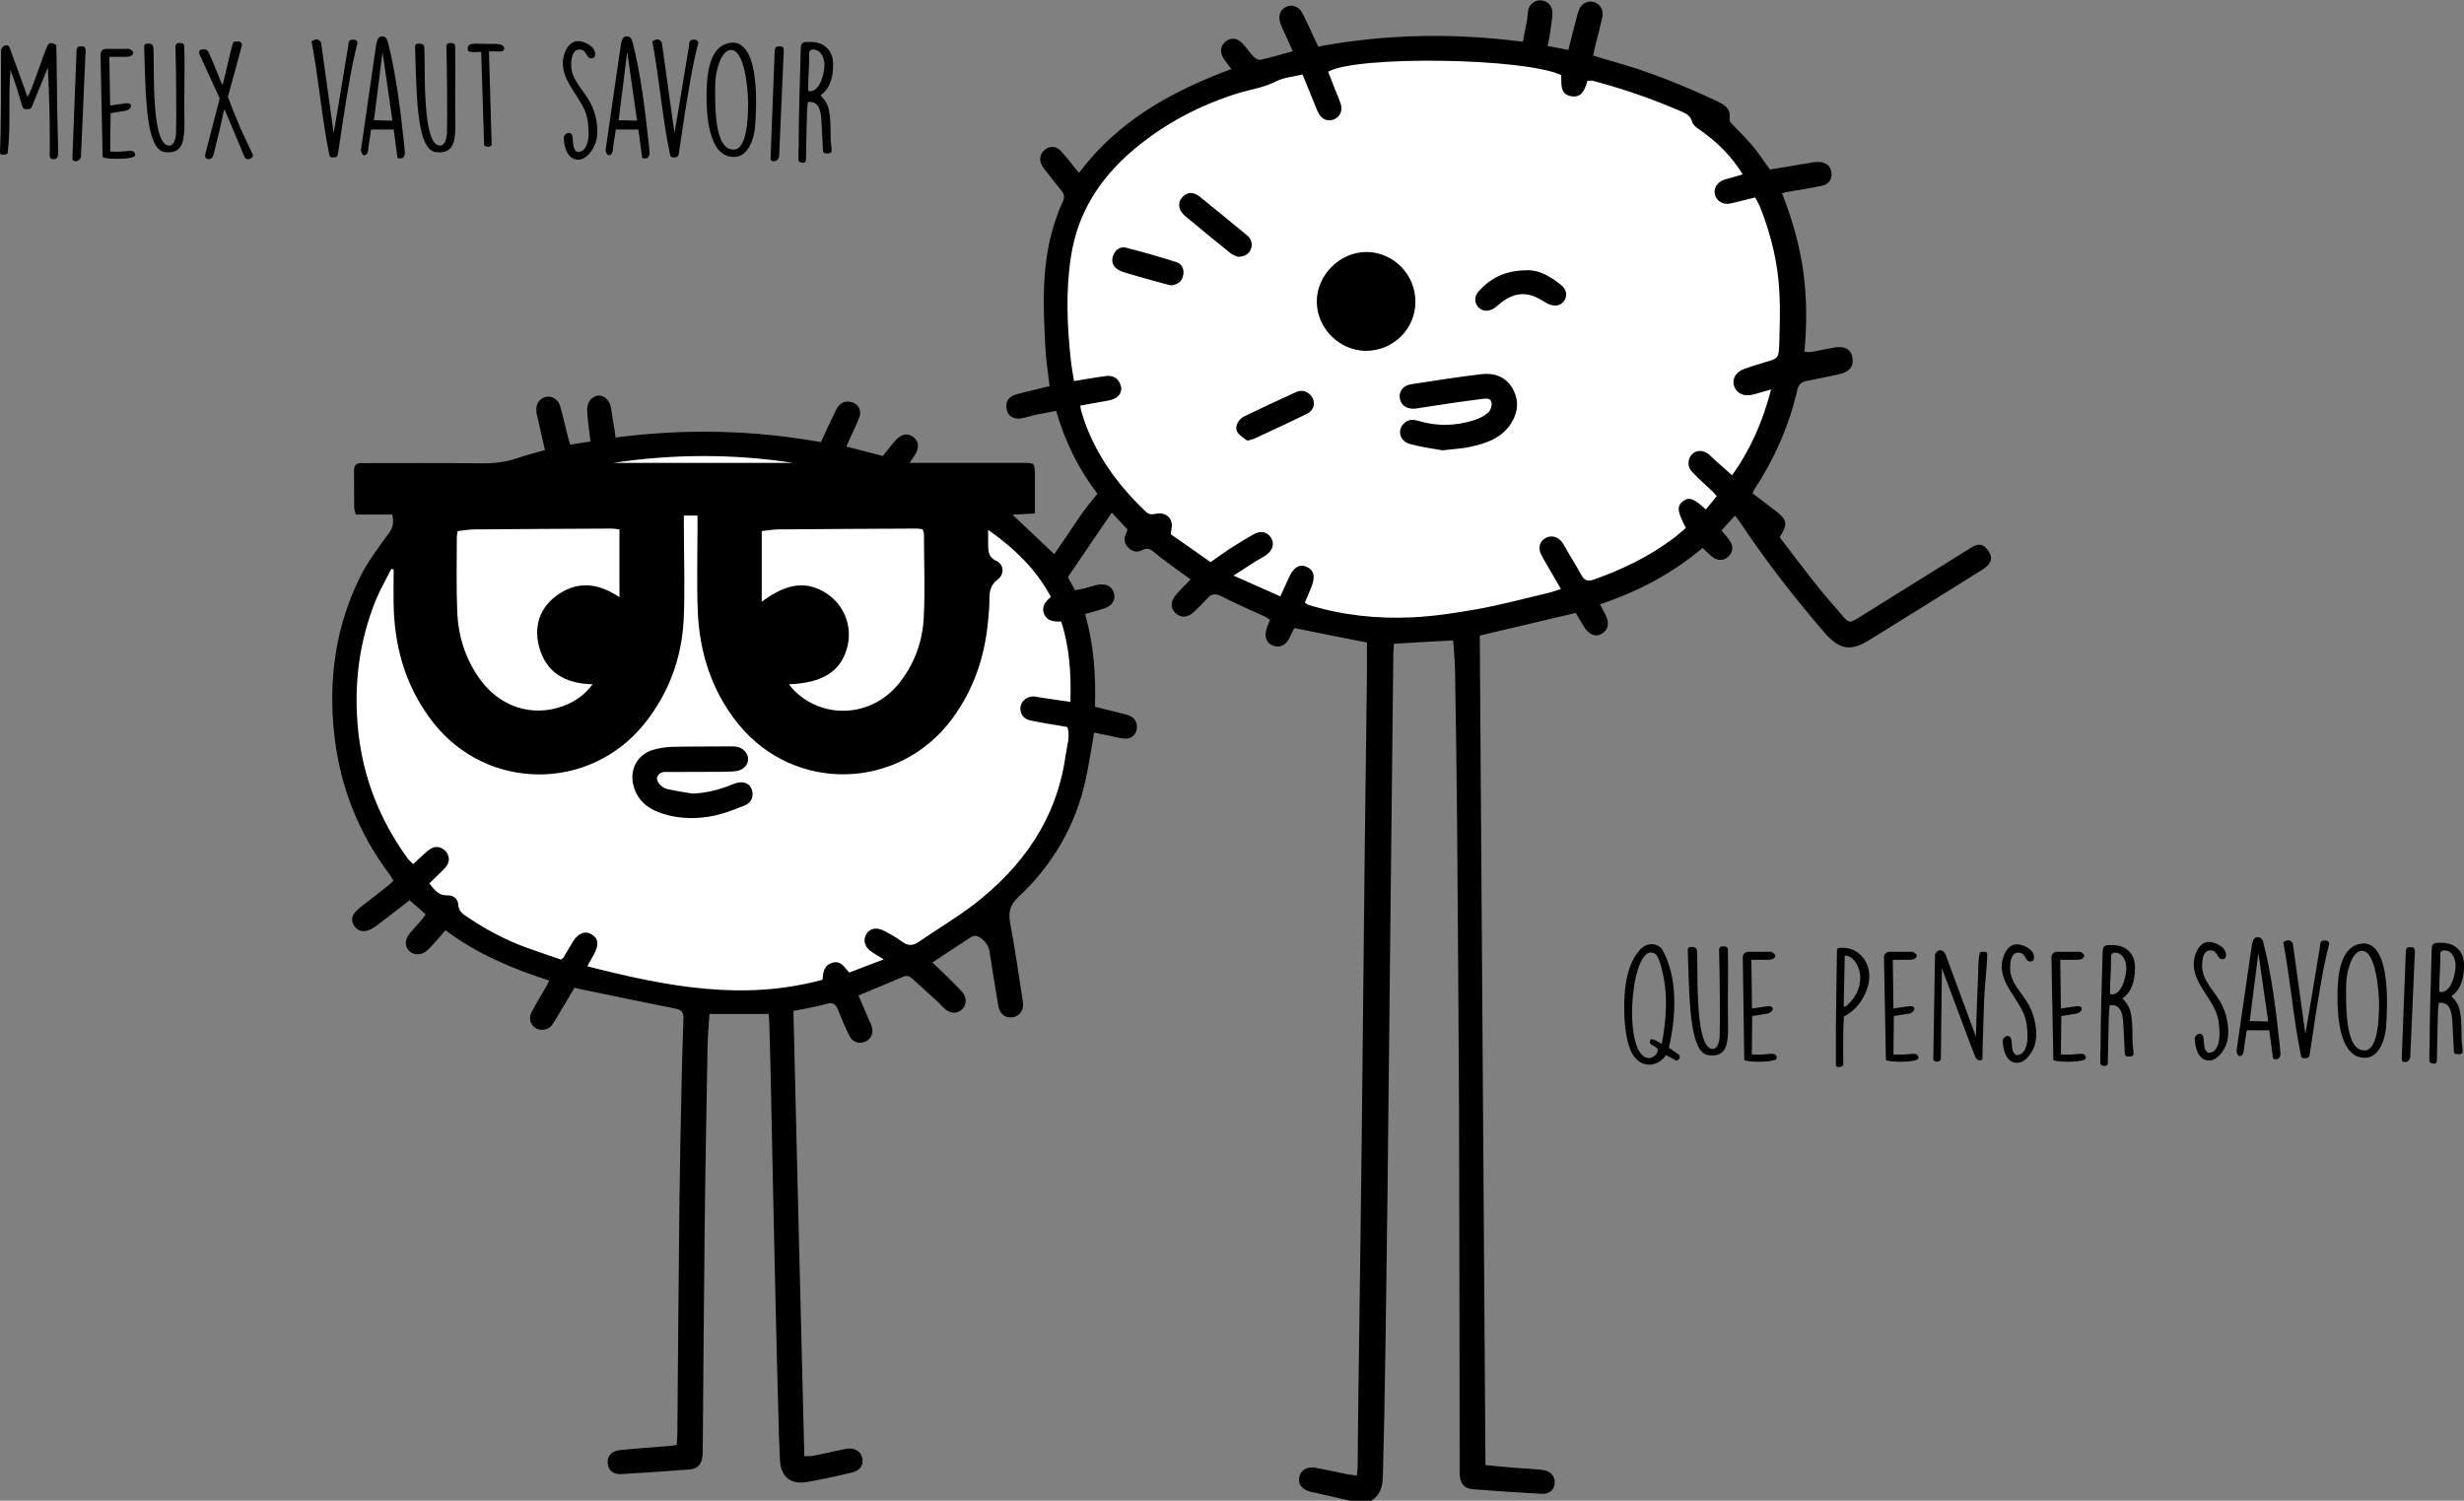 <svg xmlns="http://www.w3.org/2000/svg" viewBox="0 0 1174.2 715.2" style="enable-background:new 0 0 1174.2 715.2" xml:space="preserve">
  <rect x="0" y="0" width="1174.2" height="715.2" fill="#808080" stroke="none"/>
  <style>
    .st0{display:none}.st2{fill:#fff}.st2,.st3,.st5{display:inline}.st5{fill:#fff;stroke:#000;stroke-miterlimit:10}.st6{fill:#262523}.st8{fill:#fce800}.st10{fill:#fd7700}.st11{fill:#f80152}.st12{fill:#c100fd}.st14{fill:#4ad400}.st15{fill:#292500}.st17{fill:#291300}.st18{fill:#20201e}.st23{fill:#272623}.st24{fill:#070707}.st25{fill:#262221}.st26{fill:#0a0a0a}.st27{fill:#5dd501}.st29{fill:#49d000}.st32{fill:#282523}.st34{fill:#0e0f00}.st36{fill:#111000}
  </style>
  <g id="_Annuaire_CeGGID">
    <path d="M288.8 215.7c34.3-3 59.3-2.1 76.4-.8 14.2 1.1 24 1.9 37.3 5.1 11.8 2.9 23.6 7.9 46.7 17.8 29.2 12.6 34.9 16.6 39.9 21.2 4.5 4.2 12 12 17.8 23.8 6.6 13.4 7.6 24.8 9.3 45 1.3 14.7.4 21.9 0 24.6-.7 5.2-1.9 9.9-6.8 23.8-7.7 21.8-11.6 32.7-17 40.7-7.2 10.8-15 17.4-19.5 21.2-21.2 17.8-43.5 23-72.2 29.7-13 3-29.4 6.8-51.8 7.6-27.2 1-48.6-2.8-59.4-5.1-8.4-1.8-21.2-4.6-36.5-11-17-7.1-42.9-17.9-62.8-44.1-18.3-24.1-22.1-48.9-23.8-60.3-1.7-11.5-5.5-41 9.3-73.8 4.5-10 17.4-38.5 47.5-54.3 12.4-6.4 30.1-8 65.6-11.1zm314.9-185c43.2-4.2 79.1-5.2 106.1-5.1 20.9 0 40.4.7 63.7 8.5 25.1 8.4 38.7 19.7 42.4 22.9 6.3 5.5 16.4 15.5 24.6 30.6 12 22 13 42.1 13.6 55.2.4 10.6 1.2 34.9-11 62.8-4 9.3-13.9 28.9-34 46.7-13.2 11.7-25.5 17.9-32.3 21.2-7.6 3.7-16.9 7.6-44.1 14.4-34.2 8.6-51.4 12.9-66.2 12.7-23.3-.3-40.9-6-53.5-10.2-14.3-4.8-33.4-11.1-53.5-27.2-27.7-22.1-39.7-48.4-43.3-56.9-11.2-26.7-11.2-49.6-11-62.8.3-21.7.5-41.9 13.6-62 14.4-22.1 36-31.3 45.8-34.8" style="fill:#fff"/>
    <path d="M643.3 715.2c-5.3-1.2-10.6-2.5-16-3.7-1-.2-2-.3-2.9-.6-4.1-1.2-6-3.7-5.2-7.1.7-3.3 3.8-5 7.8-4.3 4.9.9 9.8 2 14.7 3 1.4.3 2.9.4 4.9.7.2-2 .4-3.6.4-5.1.1-7.7.1-15.3.2-23 .4-29.9.8-59.9 1.2-89.8.4-29.3.7-58.6 1-87.8.3-31.9.7-63.9 1-95.8.3-26.5.7-52.9 1-79.4.1-5.3 0-10.6 0-16.1-11.3-2.2-22.8-4.5-34.6-6.9-.8 1.7-1.7 3.5-2.6 5.2-1.7 3.2-4.5 4.3-7.5 3.2-3-1.1-4.2-3.9-3.3-7.4.4-1.6 1.1-3.1 1.8-4.9-.9-.6-1.6-1.2-2.5-1.6-6.9-3.2-14-6.2-20.8-9.7-2.7-1.4-4.6-1.1-6.6 1.1s-4.1 4.3-6.3 6.4c-3.1 2.9-6.2 3-8.9.5-2.4-2.2-2.4-5.4.2-8.5 2.1-2.5 4.5-4.8 7.1-7.5-4.1-2.9-7.9-5.6-11.6-8.4-2-1.5-4-3-5.9-4.6-1.6-1.4-3.2-2.2-5.4-1-2.5 1.3-4.9.9-6.8-1.1-2-2-2.3-4.3-1-6.9.2-.4.3-.9.6-1.8-2.3-2.5-4.8-5.1-7.5-8-7.1 10.4-13.9 20.4-20.9 30.7 1.1 2 2.2 4 3.4 6.3 1.7-.4 3.3-.6 4.9-1 1.8-.5 3.5-1.1 5.3-1.5 4.4-1 7.5.5 8.4 4 .8 3.3-1 6-5.1 7.3-2.7.9-5.4 1.6-8.7 2.5 4.1 14.4 5.2 29 4.7 44.2 3.9 1 7.6 1.9 11.2 2.8 1.8.5 3.6.8 5.3 1.5 2.7 1.1 3.9 3.7 3.4 6.5-.5 2.7-2.6 4.6-5.7 4.4-2.8-.2-5.5-1.1-8.3-1.6-2.1-.4-4.2-.8-6.3-1.3-1.4 7.7-2.4 15.1-4 22.3-4.8 22.1-15.8 40.9-32.3 56.3-4.2 3.9-4.6 7.7-3.6 12.8 2.3 12.4 4.1 24.9 6 37.3.5 3.6-1.7 6.5-4.9 7-3.5.5-6.2-1.5-6.9-5.6-1.5-8.7-2.8-17.4-4.2-26.1-.5-3.1-3.8-6.8-6.6-7.1-.9-.1-1.9.4-2.7.9-5.8 3.8-11.7 7.7-17.9 11.8 1.8 1.7 3.6 3.3 5.3 5 3 2.9 6 5.8 8.8 8.9 2.5 2.8 2.3 6.3 0 8.5-2.3 2.1-5.3 2.1-8.1-.3-1-.8-1.9-1.9-2.8-2.8-4.2-3.8-8.3-7.6-12.5-11.4-1.3-1.1-2.5-2-4.4-1.2-7 3-14.1 5.9-21.5 9 1.7 4 3.4 7.9 5.1 11.9.4.9.9 1.8 1.2 2.8 1 3-.2 5.9-2.8 7.2-2.8 1.4-6.2.5-7.7-2.4-2.1-4.2-3.9-8.5-5.6-12.8-1-2.5-2.3-3.6-5.3-2.7-5.1 1.4-10.3 2.3-15.9 3.4 1.7 70.8 3.4 141.2 5.2 212.2 1.8-.1 3.3 0 4.6-.3 5.1-1 10.1-2.2 15.1-3.2 4-.8 7.1 1 7.9 4.2.8 3.4-1 6.2-5.1 7.1-7.1 1.7-14.3 3.3-21.5 4.5-7.6 1.3-12.2-2.6-12.6-10.4-.4-7.6-.6-15.3-.8-22.9-.5-17.3-.9-34.6-1.3-51.9-.8-34.1-1.5-68.2-2.2-102.3-.2-10.5-.5-21-.8-31.4 0-1.3-.2-2.6-.3-4.2h-28.2c-.3 5.1-.8 10-.9 15-.5 29.4-1.1 58.9-1.4 88.3-.4 34.6-.6 69.2-.9 103.8 0 1.2 0 2.3-.1 3.5-.4 4-2.3 6.2-6.2 6.5-10.8.8-21.6 1.6-32.4 2.2-4.1.2-6.3-1.8-6.6-5.2-.3-3.5 2-5.9 6.2-6.3 7.8-.7 15.6-1.3 23.4-1.9 1-.1 1.9-.3 3.3-.5.1-1.9.3-3.7.3-5.5.3-36.9.6-73.9 1-110.8.2-18.3.6-36.6 1-54.9.2-10.6.5-21.3.9-31.9.1-2.8-.7-4.2-3.7-4.8-15.2-3-30.3-6.2-45.4-9.3l-2.8-.7c-2.8 4.8-5.6 9.4-8.4 14.1-.8 1.3-1.5 2.6-2.4 3.8-1.8 2.3-5.3 2.8-7.7 1.4-2.4-1.4-3.5-4.6-2.1-7.4 2.1-4.1 4.6-8.1 6.9-12.1.5-.8.9-1.7 1.6-3.2-17.7-5.7-34.4-12.7-49.4-24-2 2.3-3.7 4.4-5.5 6.3-1.1 1.2-2.2 2.5-3.5 3.6-2.5 2.1-6.1 2.1-8.2.1-2.2-2-2.3-5.3-.1-8.1 1.5-2 3.3-3.7 4.9-5.6 1-1.1 1.8-2.3 3-3.8-2.5-2.2-4.8-4.3-7.7-6.8-1.2.9-2.9 2.2-4.5 3.5-3.8 2.9-7.6 6-11.5 8.8-4.3 3.2-7.8 3.3-10.1.3-2.4-3.2-1.5-6.1 3-9.5 4-3 7.9-6.1 11.8-9.2 1.2-.9 2.3-1.9 3.6-3.1-.7-1.1-1.1-2.1-1.8-3-14.9-19.8-23.7-42.1-26.4-66.8-2.9-26.2.6-51.5 12.4-75.2 3.6-7.2 8.6-13.8 13.4-20.4 2.1-2.8 2.8-5.4 1.8-9.2h-17.3c-.4-1.3-.7-2.1-.8-2.9-.1-6 0-12-.1-18 0-2.5 1.1-3.7 3.6-3.6 1.2.1 2.3 0 3.5 0 17.8 0 35.6-.1 53.5.1 6.1.1 11.9-.6 17.7-2.6 4-1.4 8.2-2.4 12.7-3.7-1.2-5.4-2.4-10.4-3.5-15.4-.3-1.1-.6-2.3-.6-3.4-.2-3.5 1.7-6 4.8-6.6 2.7-.5 5.5 1.2 6.5 4.3 1.2 4.1 2.1 8.4 3.2 12.6.4 1.8.9 3.5 1.6 5.9 3.3-.5 6.5-1 9.7-1.5-.6-5.3-1.4-10.2-1.6-15.2-.1-1.7.8-4.1 2.1-5.2 3.6-3.3 8.5-.7 9.3 4.5.7 4.5 1.4 9.1 2.2 14 33-4.3 65.3-3.6 97.8 2.2 2.2-4.7 4.3-9.4 6.6-14 .6-1.3 1.3-2.8 2.4-3.8 2-1.9 4.6-1.9 7-.7 2.2 1.1 3.3 3.9 2.4 6.4-1.1 3-2.5 5.8-3.8 8.7-.7 1.7-1.5 3.3-2.5 5.5 5.9 1.5 11.4 2.9 17.4 4.5 1.8-2.3 3.7-4.6 5.6-6.9 3-3.6 6.1-4.3 9-2.1 2.7 2.1 2.9 5.2.5 8.9-.6.9-1.3 1.8-2.3 3.4h54.1c5.5 0 5.5.1 5.6 5.6v18.5c-3.9.2-7.2.4-10.7.6 6.6 6.2 13.1 12.3 19.9 18.8 1.8-2.6 3.5-5.1 5.3-7.7 3-4.4 5.9-8.9 9-13.2 1.9-2.6 4-5.1 6.3-7.9-8.8-11.4-15.4-24.6-19.7-39.5-3.1.6-6 1.1-8.9 1.7-2.4.5-4.8 1.3-7.3 1.8-3.7.7-6.4-.7-7.2-3.5-1.1-4 .4-6.8 4.6-7.9 5.1-1.4 10.3-2.5 15.7-3.9-.7-6.1-1.7-12-2-17.9-1.1-20.3-2-40.6 4.5-60.3 1.1-3.3 2.3-6.6 3.8-9.7 1-2.2.7-3.7-.8-5.4-2.4-2.9-4.8-6-7.1-9-.7-.9-1.5-1.8-2-2.8-1.6-2.8-1-5.7 1.4-7.6 2.4-1.9 5.4-1.8 7.6.7 2.9 3.2 5.5 6.6 8.6 10.4 18.6-24.8 44.1-38.9 72.6-49.5-1.5-2-2.6-3.4-3.6-4.9-2.1-3.2-1.6-6.4 1.1-8.4 2.6-1.9 5.4-1.5 8 1.3 1.8 2 3.3 4.2 5.1 6.1.8.8 2.3 1.7 3.3 1.5 5-1.1 9.9-2.6 15.4-4.1-1.4-3.1-2.6-5.8-3.8-8.4-.8-1.8-1.8-3.6-2.3-5.5-1-3.4.4-6.3 3.3-7.4 2.6-1 5.6 0 7.2 2.9 2 3.8 3.8 7.8 5.6 11.7.6 1.3 1.3 2.7 2.1 4.5 32.2-6 64.4-6.6 97.5-2.3.7-3.6 1.4-6.9 2-10.3.3-1.6.2-3.3.6-4.9.8-3.1 3.5-4.8 6.3-4.5 2.8.3 5.2 2.5 5.2 5.8-.1 3.6-.8 7.3-1.3 10.9-.2 1.6-.6 3.2-1 5 3.4.7 6.4 1.2 9.9 1.9 1.3-5.3 2.6-10.2 3.9-15.2.3-1.3.6-2.6 1.1-3.8 1.3-3.2 4.2-4.7 7.2-3.8 2.9.9 4.7 3.7 4 7.1-.9 4.2-2 8.4-3.1 12.6-.4 1.8-.8 3.5-1.3 5.8 3.1.9 6.1 1.9 9.1 2.7 17.4 4.8 34 11.5 50.3 19.2 3.5 1.7 6.4 3.6 5.6 8.3-.1.6.4 1.6.9 2.1 3.3 3.5 6.8 6.8 9.9 10.5 3 3.5 5.5 7.5 8.5 11.5 6.1-1 12.3-2.1 18.5-3.1 1.6-.3 3.3-.6 5-.5 3.3.1 5.5 2.1 5.8 5.1.3 3-1.3 5.6-4.5 6.2-5.5 1.2-11.1 2-16.7 3-.6.1-1.3.3-2.4.6 4.8 12.1 8.3 24.3 10.1 36.9 1.8 12.7 1.8 25.5.6 38.7 1.3 0 2.4.2 3.5 0 3.4-.6 6.8-1.4 10.3-2 5.1-1 8.3.6 9 4.4.9 4.6-1.3 7.2-6.9 8.4-4.9 1-9.8 2.1-14.7 3-2.6.5-4 1.6-4.6 4.4-3.9 17-10.9 32.8-20.5 47.4-.3.4-.4.9-.8 1.8 3.6 2.8 7.3 5.6 11 8.4 5.5 4.2 5.9 6.2 1.9 12.5 5.4 7.1 10.9 14.4 16.5 21.5 4.2 5.3 8.7 10.5 13.2 15.7 3.3 3.8 3.6 3.8 7.9 1.2 17.2-10.7 34.5-21.5 51.7-32.2.8-.5 1.7-1.1 2.6-1.6 3.4-1.8 5.4-1.2 7.6 2 1.9 2.9 1.6 5.2-1 7.5-.9.8-1.9 1.4-2.9 2-17.6 11-35.3 22.1-53 33-8.9 5.5-14.2 4.5-21.3-3.7-14.5-16.8-28-34.2-40.3-52.7-.6-.9-1.4-1.8-2.3-3-2.2 2.4-4.2 4.6-6.4 7.1 1.3 1.6 2.5 2.9 3.6 4.4 2.2 3 2 5.8-.4 8.1-2.3 2.1-5.3 2.1-8.1-.3-1.3-1.1-2.4-2.3-4.1-3.9-14.4 12.2-30.7 20.8-48.9 26.9 1 2 1.8 3.4 2.5 4.8 2.1 4 1.5 7.3-1.6 9.2-3 1.8-6.1.6-8.6-3.4-1.3-2.1-2.6-4.3-3.9-6.5-15.3 3.6-30.4 7.2-45.7 10.8.9 131.7 1.8 263.3 2.7 395.3 4.4.4 8.5.9 12.6 1.2 4.8.4 9.6.6 14.4 1.1 3.8.4 6.1 2.7 6 6-.1 3.4-2.3 5.6-6.3 5.4-11-.6-21.9-1.3-32.9-2.2-3.7-.3-5.6-2.5-6-6.2-.2-1.6-.1-3.3-.1-5-.1-57.6-.1-115.2-.3-172.7-.2-44.1-.6-88.2-.9-132.3-.2-24.8-.6-49.6-1-74.4-.1-4.4-.5-8.9-.9-13.9-9.5.5-18.6 1-28.2 1.6-.1 1.6-.3 3.2-.3 4.8-.4 39.6-.9 79.2-1.3 118.8-.3 31.6-.7 63.2-1 94.8-.3 28.1-.6 56.2-1 84.4-.3 21.6-.6 43.3-1 64.9-.2 9.8-.5 19.6-.7 29.4-.1 5-1.6 9.2-6.2 11.7-3.5-.4-6.5-.4-9.5-.4zM844 185.6c-2.1.6-3.3 1-4.6 1.3-1.4.4-2.9.9-4.3 1.2-4.2 1-7.7-.7-8.8-4.3-1-3.3 1-6.6 4.9-8 3.3-1.2 6.6-2.2 10-3.2 6.2-1.8 6.4-1.9 6.7-8.5.2-8 .5-16 .1-23.9-.6-14.2-3.9-28-9.1-41.2-.6-1.6-1.6-3.2-2.5-4.9-4.3 1-8.1 2.1-12 2.9-3.3.7-6.3-1.2-7.1-4-.9-2.9.7-5.9 3.9-7.2 1.2-.5 2.6-.7 3.8-1.1 1.7-.5 3.3-1 5.5-1.6-5.4-8.7-11.9-15.1-19.6-20.6-1.7-1.2-4-2.6-4.5-4.4-.8-2.9-2.7-3.9-5-4.9-13.8-6-27.9-10.9-42.4-14.7-.7-.2-1.6 0-2.5 0-1.2 3.9-2.5 8.1-7.4 7.4-6-.8-4.9-6.1-5.1-10.1-17.4-8.3-97.8-9.4-111.1-1.6 1 2.4 1.9 4.9 2.9 7.4 1 2.6 2.2 5.2 3.1 7.9 1.1 3.2-.4 6.2-3.2 7.4-2.7 1.1-5.6.2-7.2-2.7-.9-1.6-1.5-3.3-2.2-5-1.8-4.4-3.6-8.9-5.6-13.7-4.5 1.1-9 1.4-12.7 3.3-5.6 2.9-11.5 3.7-17.3 5.4-18.6 5.7-35.7 14.6-50.7 27.3-15.8 13.4-26.4 29.8-29.6 50.5-2.6 16.6-1.9 33.2-.1 49.7.3 3.2 1 6.4 1.5 9.9 5.6-.9 10.5-1.8 15.4-2.4 3.2-.4 5.6 1.1 6.7 4 1 2.5.2 4.7-1.8 6.2-1.3.9-3 1.3-4.6 1.6-4.2.8-8.4 1.5-12.7 2.3.2 1.2.2 1.9.4 2.5 5.6 19.1 16.6 34.6 30.9 48.1 1.6 1.5 3 1.3 5 .9 3.7-.8 7 1.4 7.3 4.9.2 1.4-.3 2.9-.5 4.9 6.3 4.4 12.7 8.8 19 13.3 3.3-2.3 6.1-4.4 9-6.3 3.8-2.4 7.6-4.8 11.5-7 3.5-1.9 6.6-1.1 8.3 1.7 1.8 2.9.8 6.1-2.7 8.5-1.4.9-2.9 1.7-4.3 2.5-3.3 2.1-6.6 4.2-10.9 7 8 3.5 14.9 6.6 22.3 9.9 1.5-3.2 2.7-5.7 3.8-8.3 2.4-5.5 5.2-7.3 8.7-5.8 3.8 1.7 4.4 4.9 1.9 10.7-.9 2.1-1.8 4.2-2.7 6.4.7.4 1 .8 1.5 1 16.2 5 32.9 6.8 49.7 6 10.4-.5 20.7-2.1 31-3.9 11.6-2.1 23-5.2 34.5-7.9 1.7-.4 3.3-1.1 5.3-1.7-1-1.8-1.7-3.1-2.5-4.4-2.3-4-4.8-8-6.9-12.1-1.6-3.1-.6-6.3 2.1-7.8 2.6-1.5 5.9-.7 7.9 2 .7.9 1.2 2 1.8 3 2.4 4.2 5 8.3 7.3 12.5 1.4 2.6 3 3.4 6 2.3 13.3-4.7 25.8-10.7 37.2-19.1 2.4-1.7 4.5-3.7 6.7-5.5-4.2-7.9-4.4-10.5-1.3-12.8 2.9-2.1 5.1-1.3 10.8 4 1.7-2.1 3.5-4.2 5.2-6.4-.8-.9-1.3-1.4-1.7-1.9-3.4-3.2-6.9-6.3-10.1-9.7-2.3-2.4-2.1-6-.1-8.2 2.1-2.2 5.3-2.3 8.1-.1 1 .8 1.9 1.8 2.9 2.7 2.6 2.3 5.2 4.6 8.2 7.3 9-12.6 14.7-25.9 18.6-40.9zm-373.1 66.9v7.6c.1 3.1.4 5.6 3.9 7.2 3.6 1.6 4 6.3.7 8.8-3.8 2.9-4.1 6.3-4 10.4 0 3.3-.4 6.6-.7 9.9-1.6 16.9-6.9 32.4-17.1 46.2-25.3 34.2-75.2 35.4-101.9 2.4-12.7-15.7-18.5-34.1-19.3-54-.5-13.3-.1-26.6-.1-39.9v-5.4h-6.5v5.9c0 14.6.6 29.3-.1 43.9-1 18.4-7.2 35.1-18.8 49.5-26.1 32.4-75 32-100.6-.7-12.1-15.5-17.8-33.3-18.7-52.7-.3-6.7-.1-13.5-.1-20.2-.4-.1-.7-.2-1.1-.3-2.4 4.8-5.2 9.6-7.3 14.6-8.3 20.4-10.8 41.6-8.4 63.6 2.5 22 10.4 41.8 23.4 59.7.7 1 1.8 1.8 2.7 2.8 2.8-2.5 5.1-4.9 7.7-6.9 2.6-2 5.6-1.5 7.7.7 1.9 2.1 2.2 4.8.4 7.3-1 1.3-2.3 2.4-3.5 3.6-1.5 1.5-3 3-4.6 4.5 2.5 3.2 4.5 5.9 8.7 5.7 2.9-.2 5 1.9 5.1 4.5.2 3.3 2.4 4.5 4.6 6 8.7 5.9 18 10.8 27.9 14.4 5.6 2 11.2 3.9 16.4 5.7.8-.6 1-.7 1.1-.8 1.6-2.6 3.1-5.1 4.6-7.7 2.5-4.1 5.8-5.4 9-3.5 3.2 1.9 3.5 5.1 1 9.6-1 1.7-1.9 3.4-3.1 5.6 37.2 9.5 74 16.8 112.1 6.4.2-3.7.8-7 4.7-8.1 4.1-1.2 5.7 2.3 8 4.7 5.4-2.1 10.6-4.1 16.5-6.3-2.4-1.4-3.9-2.3-5.4-3.3-3.7-2.3-4.8-5.7-2.9-8.8 1.7-2.8 5-3.4 8.8-1.3 2.8 1.5 5.6 3 8.1 4.9 2.8 2.2 5.3 2.1 8.1.1 8.6-5.9 17.7-11.3 26-17.6 23.5-18.1 39.7-41 43.9-71.1.6-4.5 2.3-9 .9-13.6-1-.2-1.6-.3-2.2-.4-5.2-.9-10.5-1.7-15.7-2.8-3.2-.7-4.8-3.4-4.5-6.3.4-3 3.1-5.2 6.4-5.1.8 0 1.6.3 2.5.4 4.8.7 9.7 1.5 14.9 2.2.4-13.4-.4-26-4.4-38.3-3.6.1-6.6-.2-8.1-3.5-1.5-3.6.6-6 3.2-8.2-7-13.2-17.2-23-29.9-32zm-175.7 32.1v-32.3c-1.6-.2-2.7-.4-3.8-.4-21.8.1-43.6.2-65.4.4-2.6 0-5.2.5-7.9.8-.2 1.2-.4 2-.4 2.8 0 12-.3 24 .2 35.9.5 11.3 3.8 21.9 10.4 31.3 9.6 13.8 25.3 18.9 40.3 13.3 5.3-2 9.9-5.1 13.8-10.3-13-.3-22.2-5.5-25.5-17.9-2.4-9.2-.1-17.7 7.6-23.8 9.9-7.7 20.2-6.9 30.7.2zm80.8 41.5c.9 1.1 1.3 1.8 1.9 2.4 13.8 14.4 36.8 13.5 49.9-2.1 7.7-9.3 11.8-20.2 12.4-32 .7-13.3.1-26.6.1-39.9 0-.8-.4-1.5-.7-2.3-1-.1-1.9-.3-2.7-.3-22 .1-44 .2-65.9.4-2.6 0-5.2.5-8 .8v33.7c12-9.1 21.8-10.2 31.3-3.7 8.4 5.7 12.1 16.2 9.3 25.9-3.1 11.1-11.8 16.5-27.6 17.1zm-83.8-105.5H378c-28.6-4.4-57.2-4.3-85.8 0z"/>
    <path d="M674.5 143.9c0 12.9-10.6 23.3-23.6 23.3-12.6-.1-23.2-10.6-23.4-23.2-.2-12.8 11-24 23.8-23.9 12.8.1 23.3 10.8 23.2 23.8zm12.9 70.7c-4.5-.8-10.1-1.5-15.5-3-4.9-1.4-6.2-6.5-2.9-9.8 2.2-2.2 4.7-1.9 7.4-1.1 8.5 2.5 17.1 2.3 25.6-.3 2.5-.8 5-1.9 7-3.6 1.2-.9 2-3.2 1.8-4.8-.3-2.4-2.7-2.1-4.5-1.9-7.7 1-15.5 2.1-23.2 3.3-2.8.4-5.6.9-8.4 1.3-4 .5-7-1.4-7.6-4.7-.6-3.4 1.4-6.3 5.5-6.9 11.2-1.7 22.3-3.5 33.6-4.8 6.1-.7 11.7 1.4 14.8 7.2 3 5.6 2.4 11.3-1.1 16.6-4.5 6.7-11.6 9.2-19 10.8-4.1.9-8.2 1.1-13.5 1.7zm40.1-85.8c5.5-.3 11.1 2.7 16.3 6.9 2.8 2.3 3.2 5.1 1.7 7.5-1.7 2.6-4.7 3.1-8 1.5-.9-.4-1.7-1-2.6-1.5-6.9-4.3-13-4-19.4.9-1.2.9-2.3 2-3.5 2.8-2.7 1.8-5.8 1.5-7.7-.7-1.7-2-1.8-4.9.3-7.3 5.7-6.4 12.7-10 22.9-10.1zm-137.6-6.4c-.8-.4-2.5-.9-3.7-1.9-7.2-5.8-14.5-11.7-21.6-17.7-3.1-2.7-3.5-6.1-1.3-8.7 2.2-2.6 5.2-2.9 8.4-.4 7.5 6 14.9 12.2 22.4 18.3 2.1 1.7 3 4 2 6.7-1 2.4-2.9 3.6-6.2 3.7zm4.5 87.6c-1.3-1-3.1-2-4.4-3.6-1.5-1.9-.9-4.1.5-6 .7-.9 1.7-1.7 2.7-2.1 8.1-3.9 16.1-7.7 24.3-11.4 3.3-1.5 6.4-.2 8 2.8 1.4 2.8.5 5.9-2.7 7.5-8.3 4.1-16.8 8-25.2 11.9-.7.3-1.5.4-3.2.9zm-36.3-74c-1-.2-2.1-.5-3.3-.8-6.2-1.7-12.5-3.4-18.7-5.3-1.4-.4-2.9-1-4-1.9-2.1-1.6-2.5-4-1.6-6.3 1-2.6 3.2-4.3 5.9-3.7 8.2 2.1 16.4 4.4 24.4 7 2.8.9 3.7 4 2.9 6.7-.7 2.8-2.8 3.9-5.6 4.3zm-228 242.2c6.7-.3 12.9-1.9 19-4.4 1.6-.7 3.6-1.2 5.2-.9 2.5.4 4 2.3 4.3 4.9.3 2.8-1.2 5-3.6 6-4.6 1.8-9.3 3.7-14.1 4.8-8.2 1.8-16.6 1.8-24.7-.7-6.9-2.1-12.3-6-14.3-13.4-2.1-7.7 1.8-15 9.5-17.2 3.2-.9 6.5-1.4 9.8-1.4 8.8-.2 17.6-.1 26.5-.2 1 0 2 0 3 .1 3.4.5 5.7 3 5.8 5.9 0 2.7-2 5.1-5.3 5.7-1.8.3-3.6.3-5.5.4-8.8.1-17.6 0-26.5.1-2.3 0-4.9-.5-6 2.4-.7 1.8 1.6 4.9 4.7 5.7 4 1 8.2 1.5 12.2 2.2zM22.8 32.2l-7.6 18.6c-.1 1.4-3.4 1.5-4 .9-.1-.1-.4-.6-.5-.8C8.9 45 7.3 39.2 5 33.5c-1.2 13.1.3 26.6-1.4 39.7-.8.5-1.3.5-2.2.5-1.5 0-1.4-.4-1.4-1.7 0-2.2.6-3.7.5-47.9 0-2.1 3.2-3.7 4.1-1.4l8.5 23.4c2-2.3 8.1-22 9.7-24.6.7-1.4 2.2-1.2 4 0 .1 0 .4 23.1.5 33 .1 6.2.4 12.7.4 19 0 1.3-.8 2.4-2.2 2.4-1.1 0-1.4-.3-1.8-1.4.2-14.1-.2-28.2-.9-42.3zm13.7-8.6c.5-1.4.8-1.5 2.3-1.5 2 0 2 .9 2 2.9 0 .2-.1 1.1-.1 1.3l-2.1 47.9c-.1 3.1-4.1 3.4-4.1 1.3l2-51.9zm11.4 2.2c0-1.3 1.2-2.5 2.5-2.5h11.1c.4 0 1.8 1.1 1.9 1.4.1.1.1.2.1.4 0 1.4-1.9 2-3 2h-8.4l.4 23.2 7.6-1.1h.4c3.3 0 2 3.2-.8 3.6l-7 1.1-.2 18.3c.6.1 3 .1 3.6.1 4.7 0 8.1-1.6 8.3 1.6.1 2.4-15.5 2.1-15.5.8l-1-48.9zm32.5 46.8c-.5 0-1-.1-1.7-.1-8.6-1-9.2-22.3-9.9-46.8l-.1-3.4v-.4c0-1.5 3.7-1.5 4.2-.1 1.2 2-1.9 47.6 7.7 47.6 2.5 0 3.2-4 3.3-5.9.2-8.7.1-28.2-.3-41.7.4-1.1.8-1.3 2-1.3 1.1 0 2.1.2 2.2 1.4.4 12.3-.2 24.8.1 37.7-.2 6.1-.3 13-7.5 13zm21.3 1.3c-.3 1.1-.9 1.8-2 1.9h-.3c-.8 0-1.6-.3-1.6-1.2-.1-.8.1-1.3.3-2.2 1.1-4.1 5.7-22.1 6.6-25.5L95 25.7c0-.3-.1-.8-.1-.8 0-1.2 1.2-1.4 2.4-1.4 1 0 1.7.5 2.2 1.6 2.1 4.6 4.1 9.8 5.7 13.7l.4.8c0 .1.3.7.5.8 1.5-5.6 3.6-15.8 5-20 .2-.6.9-.6 1.5-.6h.1c1.3-.1 2.5.1 2.6 1.7-1.9 7.3-4.6 16.9-6.7 24.6.8 2.5 5.2 13.2 6.2 15.5l5.1 10.9c.4.8.6 1 .6 1.6 0 1-1.3 1.8-2.4 1.8-.8 0-1.3-.5-1.6-1.2-8.8-20.8-9.2-22.3-9.7-22.5-1.4 7-3.4 14.9-5.1 21.7zm46.8-54.1c.4-.6 2.7-1.4 3.2-.8.3.1 1.3 1 1.3 1.3l6 43.1c2.3-12.8 4.8-29 7-41.8 0-2.4 1-2.7 2.2-2.7 1.1 0 1.8.1 2.2 1.4-3 11.6-4.8 23.6-6.7 35.4l-2.7 18c-.5 1.3-1.2 1.3-2.2 1.3-.8 0-1.5 0-1.8-.9-3.6-17.5-5.1-36.4-8.5-54.3zm28.7 41.8-.4.4-1.2 7.9c-.1 1.1-.1 4.1-2.1 4.1-.9 0-1.5-1.8-1.5-2.5 7.3-50.8 7.4-50.9 7.4-50.9.4-1.3.8-3.3 2.6-3.3.8 0 1.8.4 2.2 1.1l.6 1.5c4.1 16 6 32.5 7.8 49l.4 4.6c0 .1-.1.1-.1.1-.5 1.3-.8 1.9-2.1 1.9h-.2c-.4 0-1.1 0-1.2-.5l-1.8-13.3h-10.4zm1-4.3 8.8.2-4.7-32.7-4.1 32.5zm31.3 15.3c-.5 0-1.1-.1-1.7-.1-8.6-1-9.2-22.3-9.9-46.8l-.1-3.4v-.4c0-1.5 3.7-1.5 4.2-.1 1.2 2-1.9 47.6 7.7 47.6 2.5 0 3.2-4 3.3-5.9.2-8.7.1-28.2-.3-41.7.4-1.1.8-1.3 2-1.3 1.1 0 2.1.2 2.2 1.4.3 12.3-.2 24.8.1 37.7-.1 6.1-.2 13-7.5 13zm19.8-47.9c-4.3.3-6.3.2-6.4-1 .1-2.4.1-3.2 7.4-2.8h5.9c1.5.1 4.1.3 4.1 2.3 0 .6-.8 1.3-1.4 1.3H233l1.3 44.5c0 .6-1.4 1-1.8 1-.4 0-1.8-.4-1.8-1l-1.4-44.3zm42.2 38.7c2.8.8.1 7 3.6 9h.4c3.9 0 5-5.4 5-8.3 0-3.9-.3-8-1.9-11.6-3.3-7.6-10.4-13.9-10.4-22.5 0-3.9 2.4-10.4 7.2-10.4 3.1 0 8.2 2.5 8.2 6.1 0 1.3-.4 2.1-1.8 2.1-2.7 0-1.9-4.2-5.7-4.2-3.6 0-3.9 5-3.9 7.4 0 7.1 6 12 9.1 17.9 2.9 5.4 4.3 13.2 2.7 18.6-1.1 3.6-4.3 8.6-8.5 8.6-5.2 0-6.8-6.4-6.8-10.6 0-1.2 1.6-2.4 2.8-2.1zm22.3-1.8-.4.4-1.2 7.9c-.1 1.1-.1 4.1-2.1 4.1-.9 0-1.5-1.8-1.5-2.5 7.3-50.8 7.4-50.9 7.4-50.9.3-1.3.8-3.3 2.6-3.3.8 0 1.8.4 2.2 1.1l.6 1.5c4.1 16 6 32.5 7.8 49l.4 4.6c0 .1-.1.1-.1.1-.5 1.3-.8 1.9-2.1 1.9h-.2c-.4 0-1.1 0-1.2-.5l-1.8-13.3h-10.4zm1-4.3 8.8.2-4.7-32.7-4.1 32.5zm16.1-37.5c.4-.6 2.7-1.4 3.2-.8.3.1 1.3 1 1.3 1.3l6 43.1c2.3-12.8 4.8-29 7-41.8 0-2.4 1-2.7 2.2-2.7 1.1 0 1.8.1 2.2 1.4-3 11.6-4.8 23.6-6.7 35.4l-2.7 18c-.5 1.3-1.2 1.3-2.2 1.3-.8 0-1.5 0-1.8-.9-3.7-17.5-5.2-36.4-8.5-54.3zm38.9.5c12.5 1.4 10.7 31.2 10 40.5-.5 5.1-3.1 14-10.1 14-12.4 0-13-21.1-13-29.3.1-8.9.7-25.2 13.1-25.2zm-9 24.9c0 20.5 3.8 26.1 8.8 26.1 6.9 0 6.9-17.8 6.9-22.2v-.3c0-5.4-1.5-25-8.1-25-5.3 0-7.5 11.7-7.5 15.2-.1 2.3-.1 4.3-.1 6.2zm28.4-21.6c.5-1.4.8-1.5 2.3-1.5 2 0 2 .9 2 2.9 0 .2-.1 1.1-.1 1.3l-2.1 47.9c-.1 3.1-4.1 3.4-4.1 1.3l2-51.9zm11.4 47c0-15.8.6-31.6 1-47.4.1-3.2 1.3-3.2 4.1-3.2h.7c6.4 0 10.6 4.2 10.6 10.4v.8c0 5.1-1.3 11.1-6 14.2.3.4 2 2.2 2.2 2.7 3.2 4.1 2.4 14.1 2.7 19 0 .4.4 3.6.4 4.1v.6c0 1.2-1.1 1.3-2 1.3h-.1c-.8 0-1.7 0-2-1-.1-2.3-.7-13-.8-15.4-.3-3.4-1-8.1-5.3-8.1H385c-.1.6-.4 3.4-.4 4.1-.1.6-.4 16.2-.5 22.1 0 1.3.2 2.8-1.5 2.8-.8 0-1.6-.3-2.1-1v-6zm5.4-27.1c5 0 6.9-9.2 6.9-12.4 0-3.3-1.5-7.5-5.5-7.5-1 0-1.8.6-1.8 1.8.1 6.1-.5 11.2-.5 17.4 0 .7.5.7.9.7zm662.7 449.2c2.8.8.1 7 3.6 9h.4c3.9 0 5-5.4 5-8.3 0-3.9-.3-8-1.9-11.6-3.3-7.6-10.4-13.9-10.4-22.5 0-3.9 2.4-10.4 7.2-10.4 3.1 0 8.2 2.5 8.2 6.1 0 1.3-.4 2.1-1.8 2.1-2.7 0-1.9-4.2-5.7-4.2-3.6 0-3.9 5-3.9 7.4 0 7.1 6 12 9.1 17.9 2.9 5.4 4.3 13.2 2.7 18.6-1.1 3.6-4.3 8.6-8.5 8.6-5.2 0-6.8-6.4-6.8-10.6.1-1.2 1.7-2.4 2.8-2.1zm22.3-1.8-.4.4-1.2 7.9c-.1 1.1-.1 4.1-2.1 4.1-.9 0-1.5-1.8-1.5-2.5 7.3-50.8 7.4-50.9 7.4-50.9.3-1.3.8-3.3 2.6-3.3.8 0 1.8.4 2.2 1.1l.6 1.5c4.1 16 6 32.5 7.8 49l.4 4.6c0 .1-.1.1-.1.1-.5 1.3-.8 1.9-2.1 1.9h-.2c-.4 0-1.1 0-1.2-.5l-1.8-13.3H1071zm1.1-4.3 8.8.2-4.7-32.7-4.1 32.5zm16-37.5c.4-.6 2.7-1.4 3.2-.8.3.1 1.3 1 1.3 1.3l6 43.1c2.3-12.8 4.8-29 7-41.8 0-2.4 1-2.7 2.2-2.7 1.1 0 1.8.1 2.2 1.4-3 11.6-4.8 23.6-6.7 35.4l-2.7 18c-.5 1.3-1.2 1.3-2.2 1.3-.8 0-1.5 0-1.8-.9-3.7-17.5-5.1-36.4-8.5-54.3zm38.9.5c12.5 1.4 10.7 31.2 10 40.5-.5 5.1-3.1 14-10.1 14-12.4 0-13-21.1-13-29.3.1-8.9.7-25.2 13.1-25.2zm-9 24.9c0 20.5 3.8 26.1 8.8 26.1 6.9 0 6.9-17.8 6.9-22.2v-.3c0-5.4-1.5-25-8.1-25-5.3 0-7.5 11.7-7.5 15.2-.1 2.3-.1 4.3-.1 6.2zm28.5-21.6c.5-1.4.8-1.5 2.3-1.5 2 0 2 .9 2 2.9 0 .2-.1 1.1-.1 1.3l-2.1 47.9c-.1 3.1-4.1 3.4-4.1 1.3l2-51.9zm11.3 47c0-15.8.6-31.6 1-47.4.1-3.2 1.3-3.2 4.1-3.2h.7c6.4 0 10.6 4.2 10.6 10.4v.8c0 5.1-1.3 11.1-6 14.2.3.4 2 2.2 2.2 2.7 3.2 4.1 2.4 14.1 2.7 19 0 .4.4 3.6.4 4.1v.6c0 1.2-1.1 1.3-2 1.3h-.1c-.8 0-1.7 0-2-1-.1-2.3-.7-13-.8-15.4-.3-3.4-1-8.1-5.3-8.1h-1.1c-.1.6-.4 3.4-.4 4.1-.1.6-.4 16.2-.5 22.1 0 1.3.2 2.8-1.5 2.8-.8 0-1.6-.3-2.1-1v-6zm5.5-27.1c5 0 6.9-9.2 6.9-12.4 0-3.3-1.5-7.5-5.5-7.5-1 0-1.8.6-1.8 1.8.1 6.1-.5 11.2-.5 17.4 0 .7.5.7.9.7zm-382.2-19.7c3.4-4 7.5-3.9 10.6-1.3 8.3 13.9 6.9 33 3.6 47.5l4.9 3.4c1 1.8-.8 2.7-1.5 2.7l-4.8-2.6c-3.3 5-10 6.4-14.3 1.7-4.6-4.2-5.6-17.4-5.6-23.1-.1-9.2.8-20.9 7.1-28.3zm5.7.8c-10.2 0-13.4 50.3-1 50.3h.4c1.8-.2 3.8-2 3.8-3.7 0-2-3.8-2-3.8-4 0-.5.1-.8.5-1.3 1.7 0 3.6 1.4 5.2 2.3 2.5-13.2 3.2-26.4-1-39.1-.5-1.4-1.5-4.3-3.4-4.3-.3-.2-.5-.2-.7-.2zM816 503c-.5 0-1-.1-1.7-.1-8.6-1-9.2-22.3-9.9-46.8l-.1-3.4v-.3c0-1.5 3.7-1.5 4.2-.1 1.2 2-1.9 47.6 7.7 47.6 2.5 0 3.2-4 3.3-5.9.2-8.7.1-28.2-.3-41.7.4-1.1.8-1.3 2-1.3 1.1 0 2.1.2 2.2 1.4.3 12.3-.2 24.8.1 37.7-.1 5.9-.2 12.9-7.5 12.9zm14.5-46.9c0-1.3 1.2-2.5 2.5-2.5h11c.4 0 1.8 1.1 1.9 1.4.1.1.1.2.1.4 0 1.4-1.9 2-3 2h-8.4l.3 23.2 7.6-1.1h.3c3.3 0 2 3.2-.8 3.6l-7 1.1-.2 18.3c.6.1 3 .1 3.6.1 4.7 0 8.1-1.6 8.3 1.6.1 2.4-15.5 2.1-15.5.8l-.7-48.9zm44.4 33.8c0-5.6.4-31.8.5-37.4.3-1 2.1-.8 2.9-.8 7.3 0 12.5 6.4 12.5 13.4 0 7.6-5.2 16-12.1 19.3-.1 1.1-.3 6.6-.3 7.7-.1 2.4-.1 13.2 0 15.5-.4.7-1.5.9-2.2.9-.6 0-.8-.1-1.3-.4v-18.2zm3.7-10.2c.5 0 1.1-.1 1.5-.5 4.1-3.7 6.4-8 6.4-13.6 0-3.6-2.6-10.2-7.4-10.2l-.5 24.3zm19.2-23.6c0-1.3 1.2-2.5 2.5-2.5h11.1c.4 0 1.8 1.1 1.9 1.4.1.1.1.2.1.4 0 1.4-1.9 2-3 2H902l.3 23.2 7.6-1.1h.4c3.3 0 2 3.2-.8 3.6l-7 1.1-.2 18.3c.6.1 3 .1 3.6.1 4.7 0 8.1-1.6 8.3 1.6.1 2.4-15.5 2.1-15.5.8l-.9-48.9zm24.3-.4c-.1-2.8 3.7-4.5 5.2-.4l14.3 38.7c.1-3.1.6-20.3 1-27.2.2-4.2-.1-8.5.8-12.4 0-.8.8-.8 1.8-.8 1.7.1 1.8.1 1.8 1.7-.2 7.3-1.3 14.6-1.5 21.8-.1 4.1-.8 23.5-.8 27.5-.5 1.5-2.7.6-3.2-.6-.7-1.5-1.3-2.9-16.1-42.6l-.5 43c0 2.1-3.6 1.9-3.6.4l.8-49.1zm35.1 38.1c2.8.8.1 7 3.6 9h.4c3.9 0 5-5.4 5-8.3 0-3.9-.3-8-1.9-11.6-3.3-7.6-10.4-13.9-10.4-22.5 0-3.9 2.4-10.4 7.2-10.4 3.1 0 8.2 2.5 8.2 6.1 0 1.3-.4 2.1-1.8 2.1-2.7 0-1.9-4.2-5.7-4.2-3.6 0-3.9 5-3.9 7.4 0 7.1 6 12 9.1 17.9 2.9 5.4 4.3 13.2 2.7 18.6-1.1 3.6-4.3 8.6-8.5 8.6-5.2 0-6.8-6.4-6.8-10.6.1-1.3 1.7-2.5 2.8-2.1zm20.4-37.7c0-1.3 1.2-2.5 2.5-2.5h11.1c.4 0 1.8 1.1 1.9 1.4.1.1.1.2.1.4 0 1.4-1.9 2-3 2h-8.4l.3 23.2 7.6-1.1h.4c3.3 0 2 3.2-.8 3.6l-7 1.1-.2 18.3c.6.1 3 .1 3.6.1 4.7 0 8.1-1.6 8.3 1.6.1 2.4-15.5 2.1-15.5.8l-.9-48.9zM1001 501c0-15.8.6-31.6 1-47.4.1-3.2 1.3-3.2 4.1-3.2h.7c6.4 0 10.6 4.2 10.6 10.4v.8c0 5.1-1.3 11.1-6 14.2.4.3 2 2.2 2.2 2.7 3.2 4.1 2.4 14.1 2.7 19 0 .4.4 3.6.4 4.1v.6c0 1.2-1.1 1.3-2 1.3h-.1c-.8 0-1.7 0-2-1-.1-2.3-.7-13-.8-15.4-.3-3.4-1-8.1-5.3-8.1h-1.1c-.1.6-.4 3.4-.4 4.1-.1.6-.4 16.2-.5 22.1 0 1.3.2 2.8-1.5 2.8-.8 0-1.6-.3-2.1-1v-6zm5.4-27.1c5 0 6.9-9.2 6.9-12.4 0-3.3-1.5-7.5-5.5-7.5-1 0-1.8.6-1.8 1.8.1 6.1-.5 11.2-.5 17.4 0 .6.5.7.9.7z"/>
  </g>
</svg>
